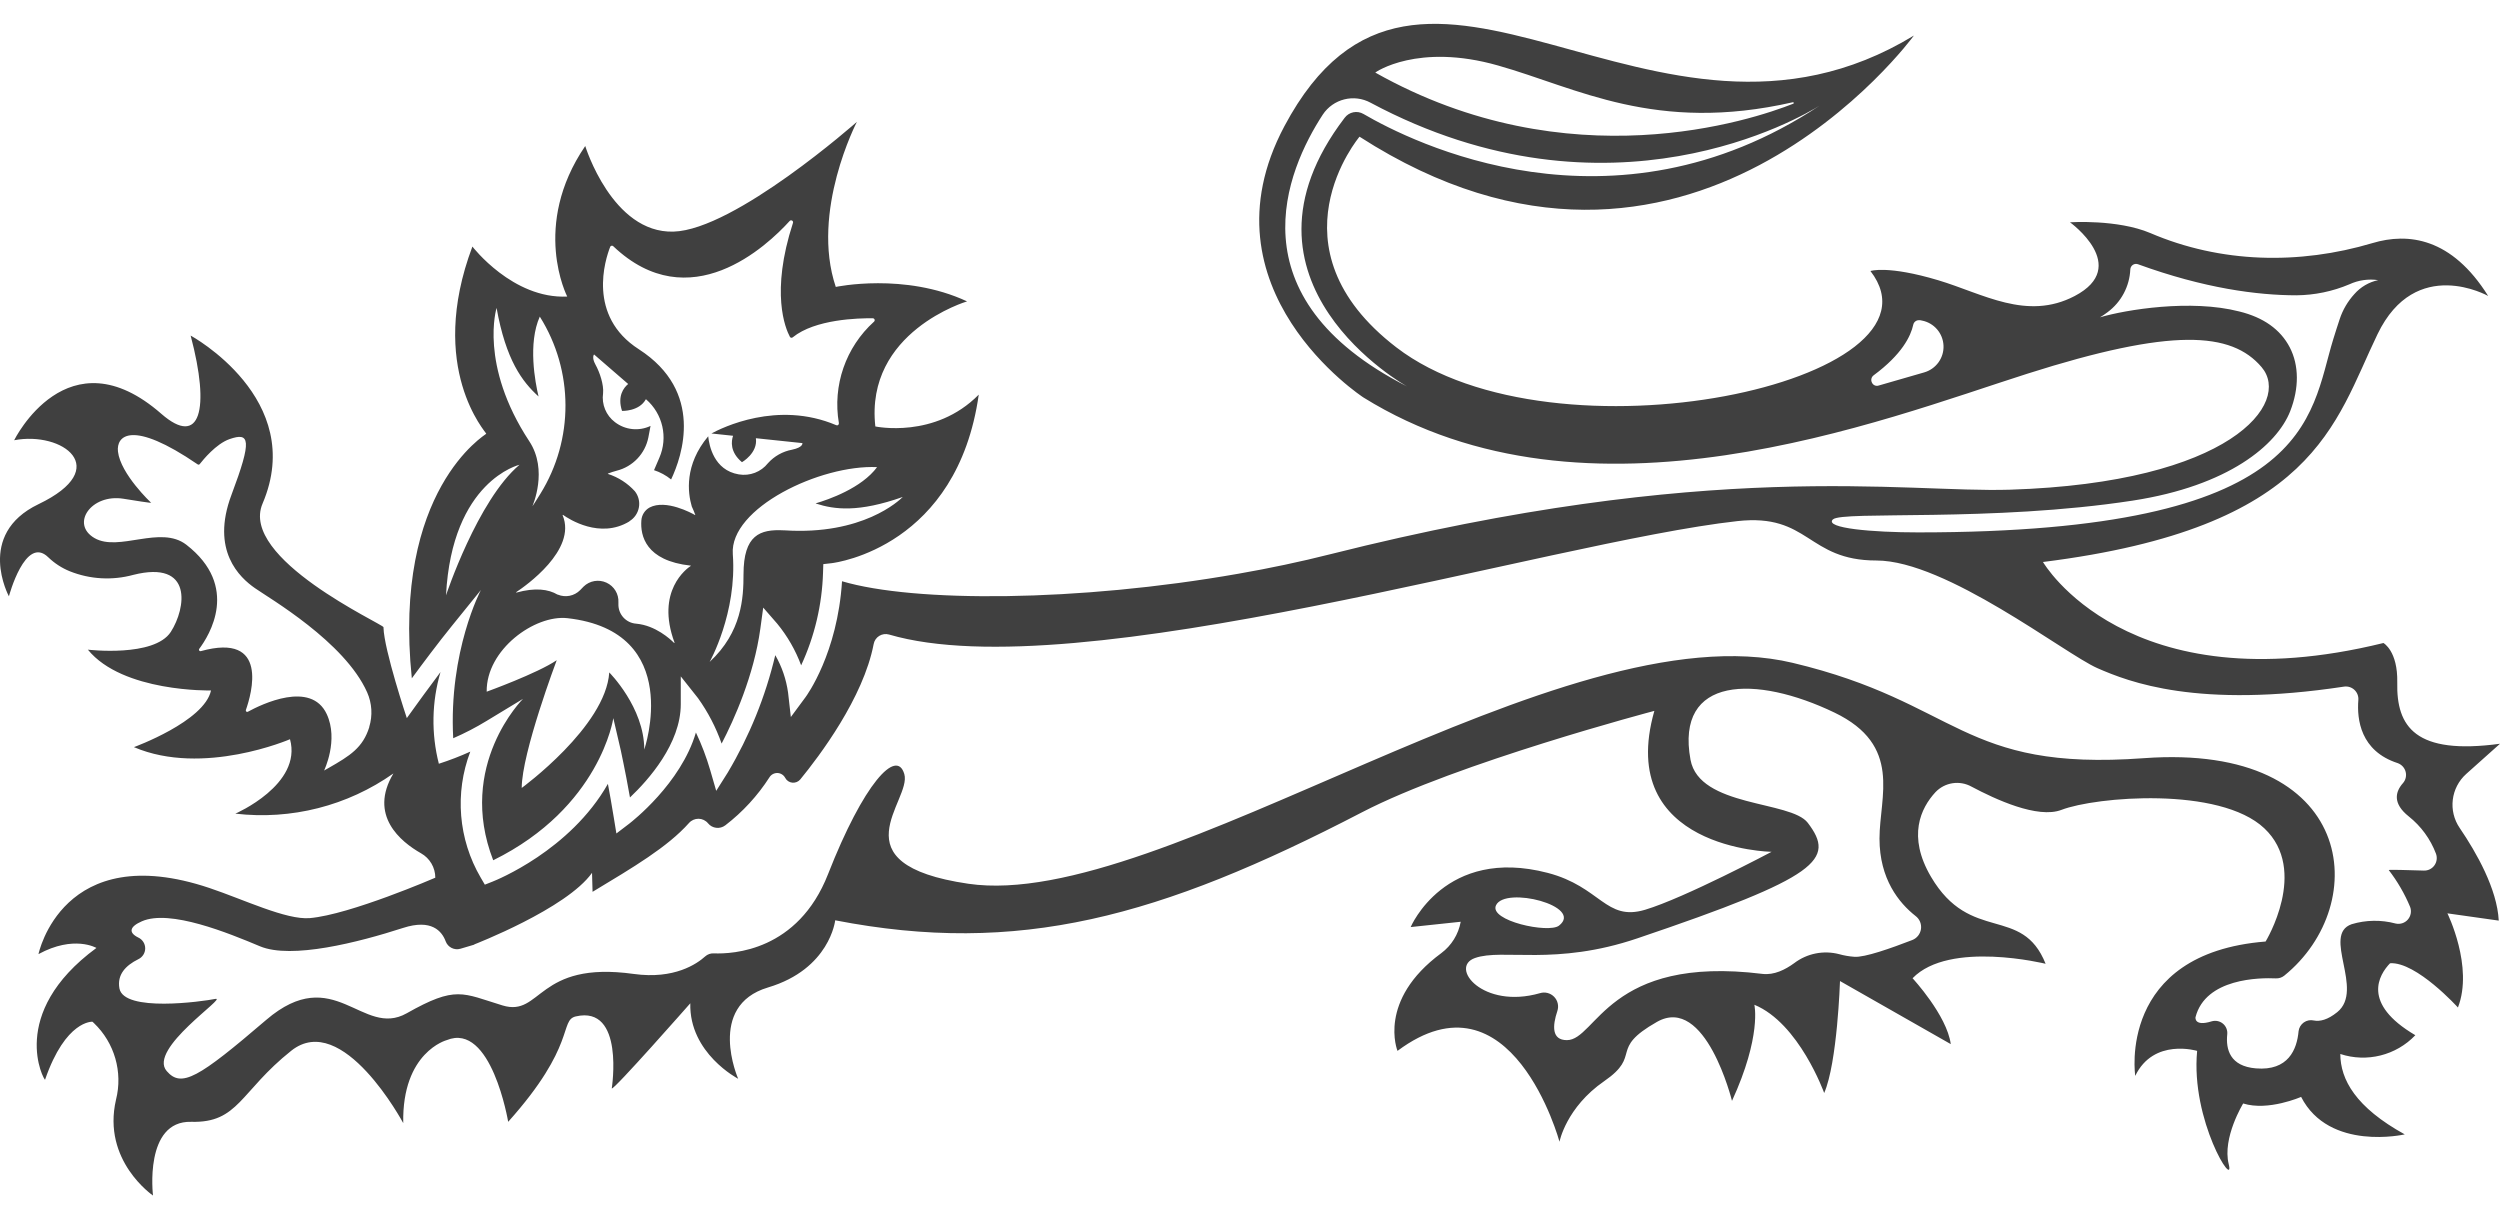 <?xml version="1.0" encoding="UTF-8"?>
<svg width="74px" height="36px" viewBox="0 0 74 36" version="1.1" xmlns="http://www.w3.org/2000/svg" xmlns:xlink="http://www.w3.org/1999/xlink">
    <title>kings-lion copy</title>
    <g id="Pages" stroke="none" stroke-width="1" fill="none" fill-rule="evenodd">
        <g id="Homepage" transform="translate(-363, -1922)" fill="#404040" fill-rule="nonzero">
            <g id="kings-lion-copy" transform="translate(363, 1922.706)">
                <path d="M72.809,23.805 C72.46,23.298 72.543,22.611 73.002,22.201 L74,21.309 C71.49,21.65 70.931,20.805 70.959,19.496 C70.978,18.561 70.55,18.327 70.55,18.327 C62.949,20.198 60.472,15.929 60.472,15.929 C68.543,14.916 69.099,11.824 70.375,9.185 C71.505,6.841 73.65,8.055 73.65,8.055 C72.569,6.328 71.283,6.173 70.227,6.489 C68.054,7.137 65.735,7.086 63.651,6.193 C62.678,5.78 61.272,5.874 61.272,5.874 C61.272,5.874 63.084,7.18 61.409,8.057 C59.991,8.798 58.694,7.985 57.374,7.59 C55.873,7.141 55.365,7.316 55.365,7.316 C57.9,10.59 46.008,13.167 41.333,9.577 C37.474,6.616 40.242,3.34 40.242,3.34 C49.923,9.577 56.652,0.346 56.652,0.346 C48.904,5.059 42.049,-4.542 38.019,3.028 C35.445,7.862 40.357,11.059 40.357,11.059 C47.009,15.191 55.717,11.722 60.005,10.357 C64.292,8.993 66.05,9.11 66.944,10.162 C67.837,11.215 66.049,13.582 59.496,13.789 C56.346,13.888 50.688,12.852 39.385,15.697 C38.493,15.923 37.575,16.116 36.653,16.277 C31.91,17.112 27.061,17.133 24.924,16.499 C24.79,18.629 23.881,19.881 23.84,19.935 L23.409,20.518 L23.327,19.797 C23.273,19.406 23.145,19.029 22.948,18.687 C22.659,19.911 22.184,21.083 21.54,22.164 L21.2,22.703 L21.021,22.086 C20.91,21.705 20.769,21.334 20.599,20.976 C20.157,22.486 18.696,23.62 18.625,23.675 L18.245,23.965 L18.168,23.494 C18.105,23.104 18.045,22.77 17.994,22.496 C16.874,24.47 14.684,25.349 14.579,25.39 L14.351,25.48 L14.227,25.268 C13.566,24.136 13.454,22.766 13.921,21.542 C13.618,21.679 13.307,21.799 12.99,21.901 C12.762,21.008 12.779,20.071 13.039,19.187 C12.654,19.701 12.347,20.127 12.342,20.134 L12.042,20.55 C12.042,20.55 11.368,18.531 11.351,17.868 C11.351,17.868 11.359,17.868 11.351,17.858 C11.34,17.768 7.071,15.826 7.773,14.197 C9.093,11.098 5.643,9.227 5.643,9.227 C6.228,11.429 5.922,12.54 4.78,11.547 C1.999,9.11 0.419,12.325 0.419,12.325 C1.842,12.053 3.365,13.151 1.141,14.217 C-0.731,15.114 0.264,16.945 0.264,16.945 C0.264,16.945 0.749,15.122 1.429,15.79 C1.613,15.967 1.829,16.108 2.067,16.204 C2.665,16.443 3.324,16.48 3.946,16.31 C5.724,15.863 5.506,17.298 5.056,17.998 C4.563,18.758 2.601,18.524 2.601,18.524 C3.634,19.791 6.246,19.732 6.246,19.732 C6.051,20.649 3.964,21.409 3.964,21.409 C6.011,22.286 8.584,21.175 8.584,21.175 C8.954,22.52 6.966,23.378 6.966,23.378 C8.619,23.571 10.285,23.148 11.645,22.188 C10.904,23.43 11.858,24.208 12.462,24.551 C12.723,24.698 12.885,24.974 12.885,25.274 C12.885,25.274 10.364,26.366 9.171,26.47 C8.474,26.53 7.207,25.916 6.197,25.578 C1.842,24.118 1.139,27.536 1.139,27.536 C2.191,26.963 2.854,27.353 2.854,27.353 C0.202,29.303 1.316,31.301 1.334,31.252 C1.944,29.485 2.737,29.537 2.737,29.537 L2.782,29.579 C3.391,30.162 3.64,31.027 3.434,31.844 C3.014,33.653 4.529,34.682 4.529,34.682 C4.529,34.682 4.257,32.461 5.661,32.5 C7.065,32.538 7.103,31.603 8.622,30.395 C10.141,29.187 11.936,32.538 11.936,32.538 C11.896,30.433 13.222,30.082 13.222,30.082 C14.547,29.537 15.042,32.5 15.042,32.5 C17.069,30.238 16.553,29.494 17.043,29.38 C18.497,29.042 18.108,31.511 18.108,31.511 C18.147,31.59 20.433,28.991 20.433,28.991 C20.395,30.471 21.85,31.226 21.85,31.226 C21.85,31.226 20.901,29.069 22.733,28.523 C24.565,27.976 24.722,26.535 24.722,26.535 C30.14,27.588 34.311,26.457 40.315,23.338 C43.127,21.877 48.969,20.336 48.969,20.336 C47.803,24.43 52.438,24.508 52.438,24.508 C52.438,24.508 49.865,25.873 48.695,26.223 C47.526,26.573 47.385,25.542 45.811,25.131 C42.769,24.339 41.756,26.735 41.756,26.735 L43.237,26.578 C43.17,26.95 42.964,27.282 42.662,27.507 C40.757,28.909 41.366,30.4 41.366,30.4 C44.745,27.879 46.161,33.089 46.161,33.089 C46.161,33.089 46.356,32.075 47.486,31.295 C48.616,30.516 47.603,30.36 49.046,29.542 C50.488,28.724 51.267,31.88 51.267,31.88 C52.15,29.958 51.929,29.035 51.929,29.035 C53.254,29.58 53.996,31.647 53.996,31.647 C54.386,30.75 54.464,28.333 54.464,28.333 L57.743,30.2 C57.626,29.342 56.612,28.25 56.612,28.25 C57.704,27.12 60.55,27.822 60.55,27.822 C59.848,26.068 58.329,27.237 57.158,25.248 C56.45,24.044 56.857,23.212 57.288,22.744 C57.566,22.45 58.007,22.383 58.36,22.58 C59.056,22.95 60.313,23.537 61.02,23.266 C62.033,22.876 65.698,22.564 67.023,23.811 C68.348,25.058 67.062,27.163 67.062,27.163 C62.657,27.515 63.203,31.14 63.203,31.14 C63.748,30.01 65.035,30.4 65.035,30.4 C64.84,32.465 66.165,34.532 65.97,33.752 C65.775,32.972 66.398,31.957 66.398,31.957 C67.139,32.19 68.113,31.762 68.113,31.762 C68.945,33.385 71.181,32.872 71.181,32.872 C69.728,32.071 69.276,31.25 69.273,30.492 C70.059,30.751 70.923,30.534 71.494,29.936 C69.89,28.994 70.419,28.145 70.746,27.806 C71.524,27.757 72.755,29.116 72.755,29.116 C73.223,27.908 72.443,26.329 72.443,26.329 L73.963,26.544 C73.915,25.609 73.305,24.534 72.809,23.805 Z M44.346,1.234 C46.678,1.893 48.998,3.248 53.066,2.321 C53.077,2.317 53.09,2.323 53.095,2.334 C53.099,2.346 53.093,2.359 53.082,2.363 C51.869,2.843 46.434,4.671 40.708,1.442 C40.708,1.435 41.964,0.554 44.346,1.234 Z M39.152,2.69 C39.461,2.22 40.079,2.066 40.572,2.336 C47.653,6.12 53.354,2.737 53.861,2.42 C47.71,6.498 41.77,3.491 40.358,2.667 C40.17,2.558 39.931,2.607 39.801,2.782 C36.087,7.65 41.653,10.735 41.653,10.735 C36.46,8.087 38.086,4.328 39.152,2.69 Z M56.953,10.318 C56.488,10.453 56.034,10.584 55.609,10.706 C55.53,10.733 55.444,10.696 55.41,10.62 C55.369,10.544 55.393,10.449 55.464,10.4 C56.296,9.784 56.559,9.247 56.633,8.903 C56.651,8.825 56.721,8.77 56.8,8.772 C56.813,8.771 56.825,8.771 56.837,8.772 L56.891,8.783 C57.249,8.853 57.513,9.16 57.528,9.525 C57.543,9.891 57.305,10.218 56.953,10.318 L56.953,10.318 Z M10.932,20.813 C10.74,21.43 10.359,21.664 9.727,22.026 L9.593,22.102 C9.593,22.102 10.03,21.201 9.671,20.431 C9.204,19.431 7.743,20.14 7.34,20.36 C7.325,20.37 7.305,20.369 7.291,20.357 C7.277,20.345 7.272,20.326 7.278,20.309 C7.446,19.833 7.975,18.005 5.946,18.567 C5.928,18.573 5.909,18.567 5.897,18.552 C5.886,18.537 5.886,18.517 5.896,18.502 C6.195,18.103 7.107,16.651 5.514,15.417 C4.75,14.829 3.52,15.637 2.799,15.222 C2.079,14.808 2.696,13.902 3.655,14.057 C4.613,14.213 4.47,14.173 4.47,14.173 C4.47,14.173 3.569,13.326 3.492,12.662 C3.437,12.199 3.888,11.697 5.852,13.04 C5.87,13.053 5.897,13.05 5.911,13.032 C6.009,12.909 6.392,12.433 6.793,12.292 C7.389,12.085 7.473,12.292 6.851,13.943 C6.23,15.594 7.098,16.391 7.545,16.702 C7.967,16.999 10.202,18.291 10.867,19.786 C11.011,20.11 11.033,20.474 10.929,20.813 L10.932,20.813 Z M54.255,14.669 C54.514,14.41 58.956,14.753 63.129,14.112 C65.967,13.675 67.398,12.465 67.79,11.465 C68.057,10.783 68.053,10.108 67.777,9.576 C67.5,9.044 66.997,8.689 66.285,8.514 C64.852,8.144 62.925,8.46 62.159,8.687 C62.237,8.641 62.312,8.59 62.384,8.535 C62.788,8.236 63.036,7.769 63.057,7.267 C63.06,7.213 63.088,7.164 63.132,7.134 C63.177,7.104 63.232,7.097 63.283,7.115 C65.25,7.83 66.819,8.034 67.972,8.035 C68.512,8.03 69.046,7.92 69.543,7.709 C69.809,7.586 70.104,7.544 70.394,7.586 C70.12,7.644 69.873,7.789 69.689,7.999 C69.494,8.213 69.346,8.465 69.255,8.74 C69.191,8.927 69.131,9.126 69.065,9.333 C68.354,11.65 68.49,15.053 56.777,15.053 C55.437,15.053 53.993,14.93 54.253,14.669 L54.255,14.669 Z M44.282,26.09 C44.553,25.517 46.89,26.114 46.146,26.693 C45.839,26.931 44.065,26.548 44.282,26.09 Z M56.598,27.121 C55.981,27.359 55.19,27.641 54.887,27.615 C54.735,27.604 54.584,27.578 54.438,27.537 C53.978,27.417 53.488,27.515 53.11,27.802 C52.842,27.997 52.514,28.163 52.167,28.121 C47.602,27.557 47.253,30.082 46.38,30.082 C45.927,30.082 45.95,29.662 46.098,29.219 C46.147,29.071 46.11,28.909 46.001,28.798 C45.892,28.687 45.731,28.646 45.582,28.692 C43.891,29.178 42.883,27.923 43.66,27.651 C44.479,27.362 46.029,27.897 48.472,27.067 C53.855,25.245 54.338,24.736 53.51,23.649 C53.005,22.988 50.302,23.195 50.039,21.784 C49.581,19.293 51.981,19.272 54.299,20.386 C56.319,21.357 55.633,22.872 55.633,24.116 C55.633,25.314 56.211,26.022 56.699,26.406 C56.82,26.496 56.882,26.644 56.861,26.793 C56.84,26.942 56.739,27.068 56.598,27.121 L56.598,27.121 Z M71.742,25.063 C71.291,25.048 70.695,25.032 70.707,25.048 C70.964,25.382 71.177,25.748 71.339,26.137 C71.388,26.265 71.362,26.409 71.272,26.513 C71.183,26.616 71.043,26.661 70.909,26.63 C70.483,26.516 70.033,26.523 69.61,26.65 C68.717,26.961 69.999,28.592 69.183,29.253 C68.897,29.485 68.665,29.536 68.487,29.5 C68.385,29.477 68.278,29.498 68.193,29.558 C68.107,29.619 68.051,29.712 68.038,29.816 C67.99,30.358 67.733,30.998 66.775,30.918 C66.005,30.855 65.881,30.353 65.926,29.913 C65.94,29.793 65.893,29.673 65.8,29.595 C65.707,29.517 65.581,29.491 65.464,29.526 C64.938,29.69 64.987,29.403 64.987,29.403 C65.284,28.247 66.889,28.232 67.366,28.254 C67.455,28.258 67.542,28.23 67.612,28.175 C70.233,26.055 69.743,21.277 63.461,21.736 C58.032,22.134 58,20.09 53.062,18.914 C46.212,17.281 34.403,26.295 28.662,25.453 C24.689,24.87 26.996,22.994 26.768,22.208 C26.54,21.422 25.559,22.489 24.51,25.169 C23.619,27.445 21.692,27.536 21.13,27.514 C21.036,27.508 20.943,27.541 20.873,27.604 C20.633,27.821 19.961,28.29 18.76,28.123 C15.885,27.721 16.037,29.409 14.875,29.055 C13.684,28.692 13.503,28.459 12.037,29.288 C10.724,30.028 9.888,27.764 7.88,29.483 C5.873,31.202 5.37,31.504 4.935,30.998 C4.364,30.344 6.761,28.784 6.373,28.862 C5.984,28.94 3.666,29.263 3.535,28.551 C3.461,28.143 3.719,27.873 4.091,27.688 C4.217,27.63 4.298,27.504 4.298,27.366 C4.298,27.227 4.217,27.101 4.091,27.044 C3.798,26.899 3.832,26.724 4.2,26.564 C5.028,26.201 6.764,26.913 7.695,27.304 C8.627,27.695 10.61,27.188 11.93,26.761 C12.774,26.487 13.081,26.857 13.192,27.158 C13.258,27.334 13.448,27.429 13.628,27.377 C13.768,27.336 13.908,27.293 14.046,27.253 L14.027,27.253 C14.027,27.253 16.773,26.192 17.524,25.13 L17.54,25.692 C18.75,24.963 19.755,24.37 20.394,23.655 C20.465,23.574 20.569,23.528 20.678,23.529 C20.786,23.531 20.889,23.58 20.958,23.664 C21.084,23.819 21.311,23.845 21.47,23.723 C21.984,23.328 22.426,22.847 22.776,22.302 C22.827,22.22 22.918,22.172 23.014,22.175 C23.11,22.179 23.197,22.234 23.242,22.319 C23.284,22.399 23.363,22.452 23.453,22.461 C23.542,22.47 23.631,22.434 23.688,22.365 C24.251,21.679 25.556,19.951 25.86,18.36 C25.878,18.259 25.938,18.171 26.024,18.117 C26.111,18.063 26.217,18.048 26.315,18.076 C31.867,19.705 45.854,15.338 51.425,14.719 C53.563,14.482 53.484,15.885 55.543,15.885 C57.602,15.885 61.111,18.642 62.082,19.071 C63.019,19.481 65.044,20.278 69.39,19.617 C69.501,19.603 69.612,19.639 69.693,19.716 C69.774,19.793 69.816,19.902 69.807,20.013 C69.761,20.589 69.87,21.525 70.971,21.882 C71.086,21.923 71.175,22.018 71.206,22.136 C71.238,22.254 71.209,22.381 71.129,22.473 C70.902,22.728 70.813,23.073 71.299,23.46 C71.662,23.748 71.94,24.128 72.104,24.561 C72.148,24.677 72.131,24.809 72.058,24.91 C71.986,25.011 71.867,25.069 71.742,25.063 L71.742,25.063 Z M12.19,19.372 C12.495,18.956 12.971,18.319 13.38,17.815 L14.235,16.758 C14.235,16.758 13.277,18.566 13.415,21.146 C13.756,20.998 14.086,20.827 14.402,20.634 L15.481,19.98 C15.481,19.98 13.507,21.944 14.599,24.758 C17.773,23.192 18.154,20.551 18.154,20.551 L18.378,21.516 C18.378,21.539 18.494,22.026 18.647,22.899 C19.193,22.382 20.151,21.307 20.151,20.138 L20.151,19.315 L20.662,19.96 C20.957,20.373 21.192,20.825 21.36,21.304 C21.73,20.594 22.315,19.291 22.506,17.903 L22.591,17.279 L23.005,17.754 C23.308,18.123 23.548,18.54 23.714,18.988 C24.114,18.125 24.334,17.19 24.362,16.239 L24.37,15.992 L24.617,15.964 C24.775,15.945 28.335,15.463 28.971,10.975 C27.673,12.294 25.91,11.917 25.91,11.917 C25.598,9.11 28.625,8.215 28.625,8.215 C26.774,7.352 24.739,7.787 24.739,7.787 C23.986,5.551 25.364,2.901 25.364,2.901 C25.364,2.901 21.751,6.097 19.935,6.15 C18.119,6.203 17.323,3.616 17.323,3.616 C15.711,5.981 16.79,8.072 16.79,8.072 C15.178,8.15 13.983,6.592 13.983,6.592 C12.626,10.204 14.405,12.107 14.393,12.133 C14.38,12.159 11.614,13.787 12.19,19.372 Z M19.07,21.478 C19.07,20.234 18.034,19.198 18.034,19.198 C17.93,20.802 15.443,22.617 15.443,22.617 C15.443,21.581 16.479,18.836 16.479,18.836 C15.909,19.224 14.406,19.768 14.406,19.768 C14.388,18.525 15.829,17.484 16.796,17.592 C20.274,17.985 19.07,21.481 19.07,21.481 L19.07,21.478 Z M25.965,13.117 C25.965,13.117 25.965,13.117 25.965,13.117 C25.503,13.745 24.521,14.082 24.148,14.192 C24.148,14.192 24.148,14.192 24.148,14.198 C24.7,14.378 25.409,14.468 26.722,14.004 C26.722,14.004 26.728,14.004 26.722,14.004 C26.619,14.108 25.533,15.142 23.221,14.992 L23.201,14.992 C22.495,14.954 22.008,15.127 22.008,16.296 C22.008,16.987 21.962,18 21.005,18.887 C21.005,18.887 21.82,17.443 21.691,15.695 C21.592,14.335 24.282,13.042 25.965,13.121 L25.965,13.117 Z M18.632,14.721 C18.779,14.632 18.88,14.484 18.911,14.314 C18.942,14.145 18.899,13.971 18.792,13.835 C18.577,13.598 18.302,13.421 17.997,13.323 C17.99,13.323 17.989,13.313 17.997,13.311 C18.08,13.278 18.166,13.25 18.253,13.227 C18.731,13.108 19.097,12.723 19.192,12.24 L19.256,11.901 C18.912,12.065 18.505,12.022 18.203,11.79 C17.938,11.59 17.804,11.262 17.851,10.935 C17.876,10.688 17.755,10.318 17.624,10.083 C17.507,9.869 17.584,9.786 17.584,9.786 L18.594,10.66 C18.462,10.769 18.268,11.017 18.412,11.457 C18.412,11.457 18.918,11.476 19.116,11.114 L19.124,11.114 C19.618,11.542 19.778,12.241 19.518,12.841 L19.359,13.211 C19.543,13.271 19.714,13.364 19.865,13.486 C20.193,12.793 20.852,10.885 18.91,9.632 C17.371,8.645 17.915,6.973 18.062,6.6 C18.069,6.583 18.084,6.57 18.103,6.567 C18.121,6.563 18.14,6.569 18.153,6.583 C20.414,8.732 22.704,6.574 23.375,5.834 C23.393,5.814 23.423,5.81 23.447,5.824 C23.47,5.838 23.481,5.866 23.472,5.892 C22.801,7.956 23.248,9.015 23.381,9.264 C23.389,9.279 23.403,9.289 23.42,9.292 C23.437,9.295 23.454,9.289 23.466,9.278 C24.127,8.741 25.408,8.71 25.836,8.715 C25.86,8.716 25.88,8.731 25.888,8.753 C25.895,8.775 25.889,8.8 25.871,8.815 C25.033,9.572 24.64,10.706 24.831,11.819 C24.834,11.84 24.826,11.861 24.809,11.874 C24.792,11.887 24.769,11.888 24.751,11.879 C23.01,11.138 21.364,11.96 21.058,12.125 L21.699,12.193 C21.645,12.352 21.601,12.672 21.962,12.975 C21.962,12.975 22.437,12.705 22.374,12.265 L23.751,12.41 C23.751,12.41 23.784,12.534 23.444,12.605 C23.169,12.656 22.919,12.796 22.732,13.004 C22.527,13.264 22.195,13.392 21.868,13.336 C21.128,13.212 20.989,12.472 20.963,12.208 C20.253,13.054 20.357,13.881 20.477,14.286 C20.514,14.365 20.548,14.447 20.58,14.533 C20.58,14.533 20.58,14.541 20.574,14.54 C20.474,14.482 19.71,14.066 19.23,14.315 C19.087,14.393 18.994,14.539 18.984,14.702 C18.952,15.148 19.107,15.892 20.447,16.037 C20.447,16.037 20.456,16.037 20.447,16.045 C20.335,16.118 19.399,16.785 19.966,18.315 C19.966,18.324 19.966,18.331 19.953,18.325 C19.844,18.214 19.403,17.807 18.834,17.755 C18.529,17.735 18.294,17.476 18.305,17.17 L18.305,17.163 L18.305,17.127 C18.319,16.877 18.178,16.644 17.95,16.54 C17.722,16.436 17.453,16.482 17.274,16.657 L17.172,16.762 C17,16.936 16.739,16.989 16.512,16.895 L16.504,16.895 C16.231,16.732 15.841,16.682 15.288,16.834 C15.28,16.834 15.272,16.826 15.28,16.821 C15.547,16.645 17.081,15.573 16.655,14.549 C16.652,14.545 16.653,14.539 16.657,14.536 C16.66,14.533 16.666,14.534 16.669,14.537 C16.837,14.656 17.76,15.257 18.631,14.727 L18.632,14.721 Z M14.699,8.409 C14.975,9.955 15.459,10.593 15.941,11.03 C15.842,10.614 15.62,9.46 15.98,8.661 L15.98,8.669 C16.986,10.271 16.991,12.305 15.994,13.912 C15.855,14.139 15.761,14.282 15.761,14.275 C15.761,14.267 16.235,13.214 15.666,12.354 C14.174,10.086 14.699,8.409 14.699,8.409 Z M15.378,13.051 C14.136,14.099 13.202,16.916 13.202,16.916 C13.378,13.517 15.378,13.051 15.378,13.051 L15.378,13.051 Z" id="Shape"></path>
            </g>
        </g>
    </g>
</svg>